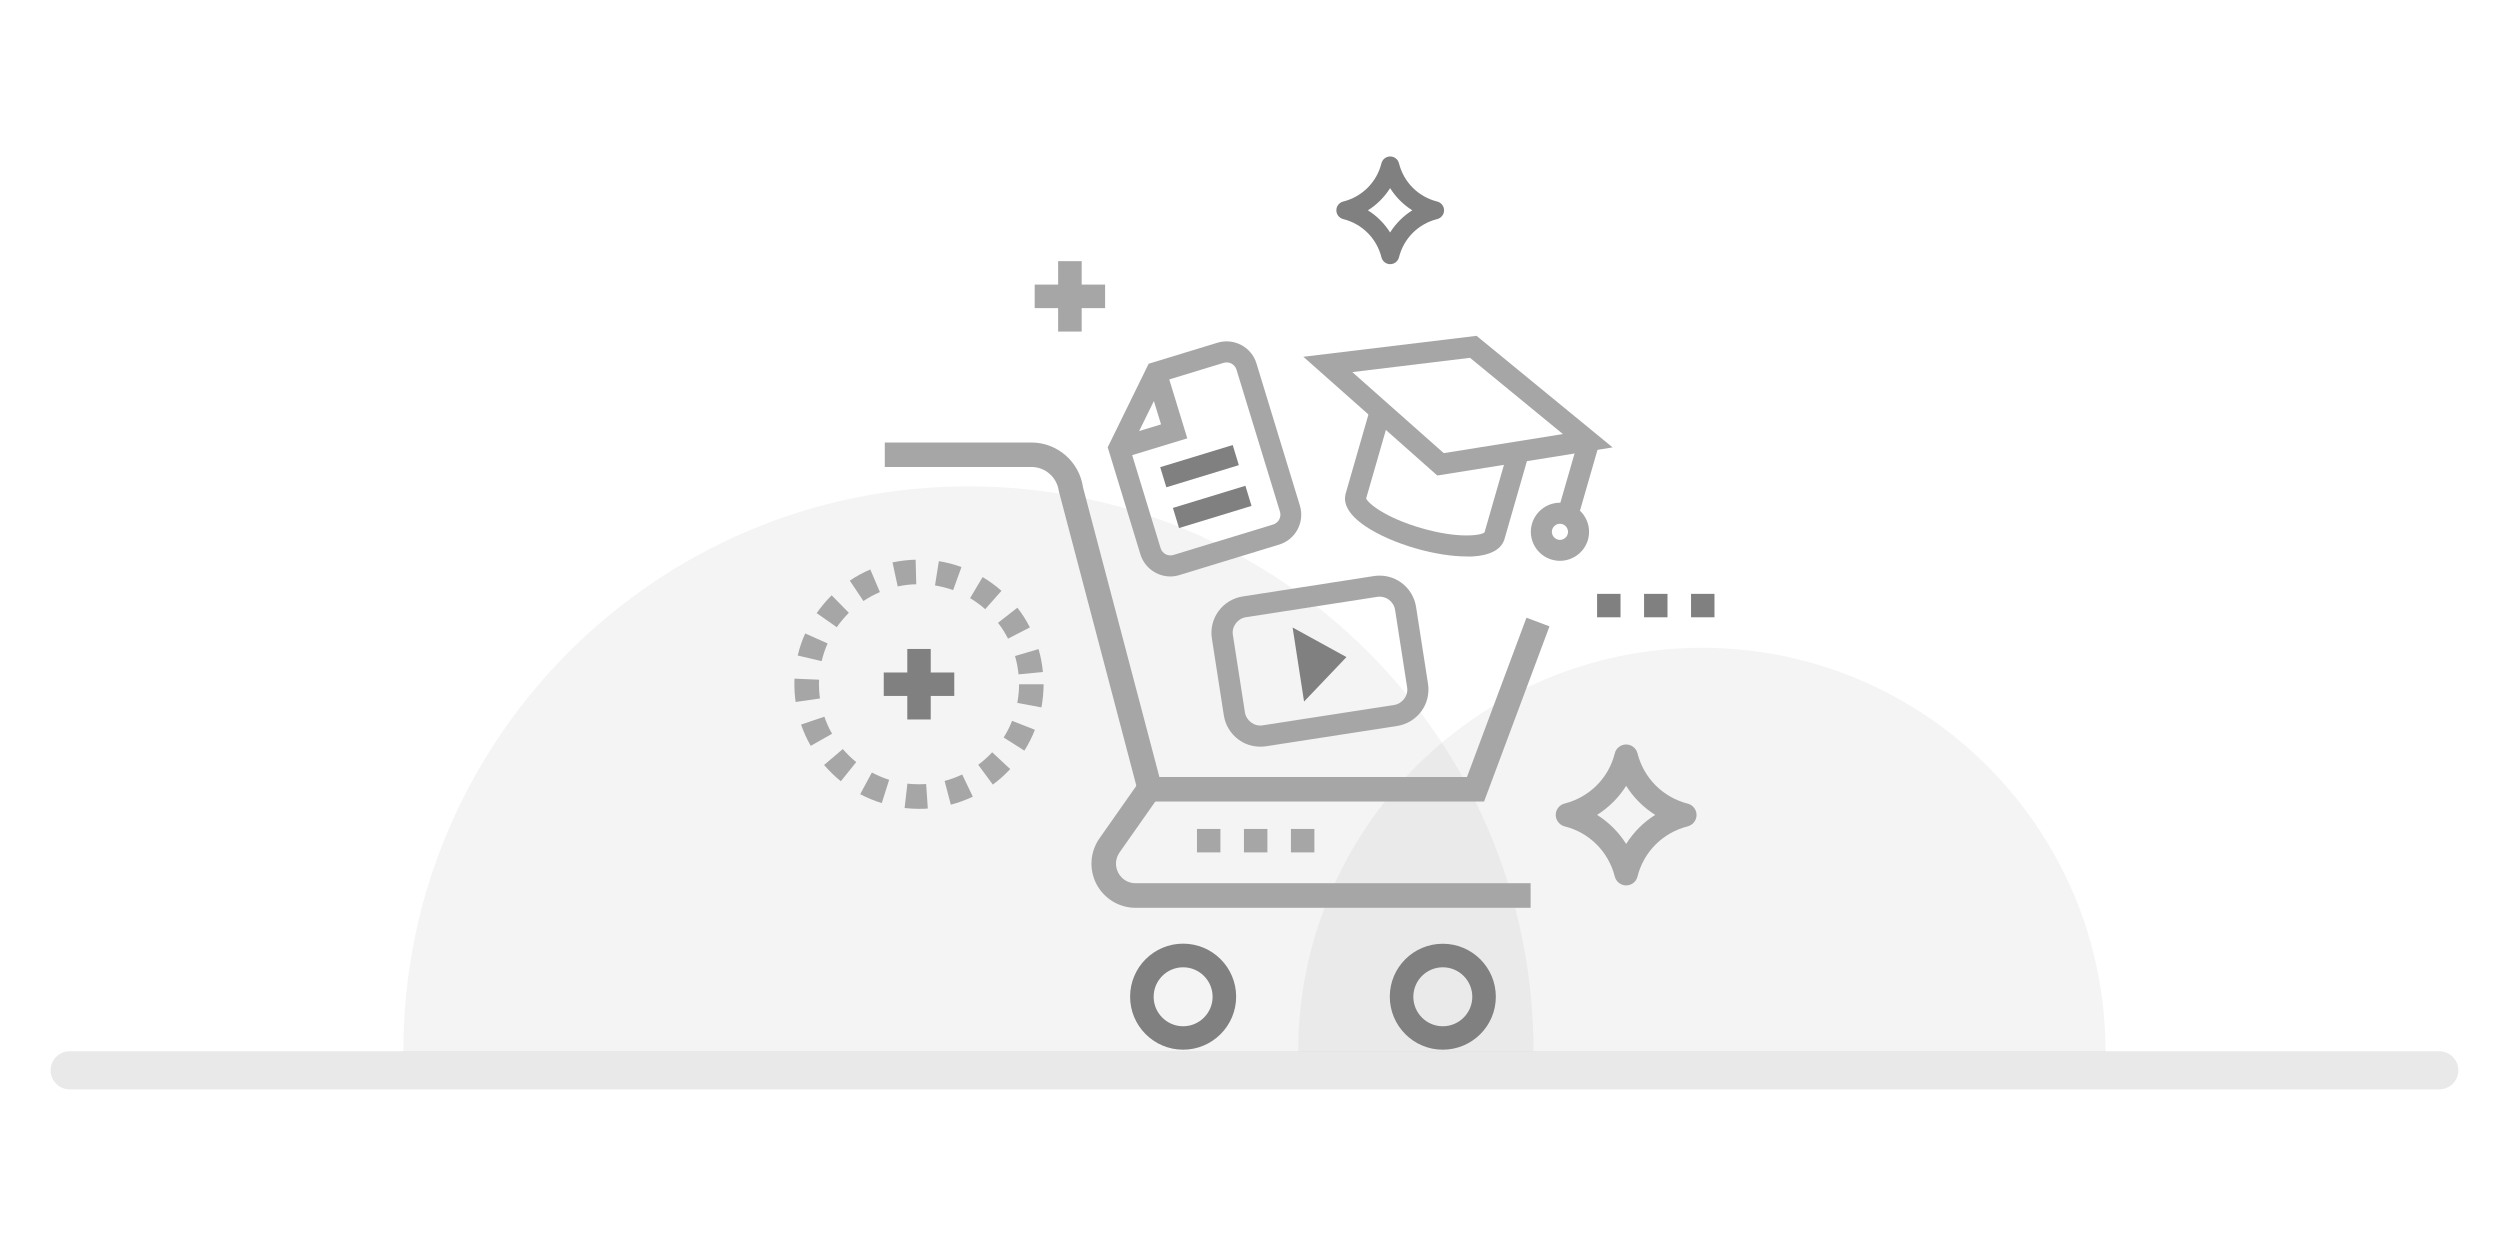 <?xml version="1.0" encoding="utf-8"?>
<!-- Generator: Adobe Illustrator 21.0.0, SVG Export Plug-In . SVG Version: 6.00 Build 0)  -->
<svg version="1.1" id="Layer_1" xmlns="http://www.w3.org/2000/svg" xmlns:xlink="http://www.w3.org/1999/xlink" x="0px" y="0px"
	 viewBox="0 0 24 12" style="enable-background:new 0 0 24 12;" xml:space="preserve">
<style type="text/css">
	.st0{opacity:0.11;}
	.st1{fill:#999999;}
	.st2{fill:#333333;}
	.st3{fill:#A6A6A6;}
	.st4{fill:#808080;}
</style>
<g>
	<g>
		<g class="st0">
			<path class="st1" d="M20.213,10.094c-2.274,0-4.387,0-7.75,0c0-2.14,1.735-3.875,3.875-3.875S20.213,7.954,20.213,10.094z"/>
		</g>
		<g class="st0">
			<path class="st1" d="M14.722,10.094c-3.183,0-6.142,0-10.85,0c0-2.996,2.429-5.425,5.425-5.425S14.722,7.098,14.722,10.094z"/>
		</g>
		<g class="st0">
			<path class="st2" d="M23.417,10.458c0.101,0,0.183-0.082,0.183-0.183v0c0-0.101-0.082-0.183-0.183-0.183H0.669
				c-0.101,0-0.183,0.082-0.183,0.183v0c0,0.101,0.082,0.183,0.183,0.183H23.417z"/>
		</g>
	</g>
	<g>
		<g>
			<path class="st3" d="M14.247,7.695h-3.298l-0.784-2.979c-0.017-0.133-0.13-0.233-0.263-0.233H8.494V4.248h1.407
				c0.25,0,0.461,0.185,0.496,0.431l0.733,2.78h2.953l0.571-1.529l0.221,0.083L14.247,7.695z"/>
		</g>
		<g>
			<path class="st4" d="M11.358,10.077c-0.281,0-0.509-0.228-0.509-0.509s0.228-0.509,0.509-0.509s0.509,0.228,0.509,0.509
				S11.638,10.077,11.358,10.077z M11.358,9.286c-0.156,0-0.283,0.127-0.283,0.283s0.127,0.283,0.283,0.283s0.283-0.127,0.283-0.283
				S11.514,9.286,11.358,9.286z"/>
		</g>
		<g>
			<g>
				<path class="st3" d="M12.098,7.168c-0.074,0-0.147-0.023-0.208-0.068c-0.076-0.056-0.126-0.138-0.141-0.231l-0.115-0.74
					c-0.03-0.193,0.103-0.373,0.295-0.403L13.19,5.53c0.093-0.014,0.187,0.008,0.263,0.064c0.076,0.056,0.126,0.138,0.141,0.231
					l0.115,0.74c0.014,0.093-0.008,0.187-0.064,0.263c-0.056,0.076-0.138,0.126-0.231,0.141l-1.259,0.195
					C12.135,7.167,12.116,7.168,12.098,7.168z M13.244,5.728c-0.008,0-0.016,0.001-0.023,0.002l-1.259,0.195
					c-0.04,0.006-0.075,0.028-0.099,0.06c-0.024,0.033-0.034,0.073-0.027,0.112l0.115,0.74c0.006,0.04,0.028,0.075,0.06,0.099
					c0.033,0.024,0.072,0.034,0.112,0.027l1.259-0.195c0.04-0.006,0.075-0.028,0.099-0.06c0.024-0.033,0.034-0.073,0.027-0.112
					l-0.115-0.74c-0.006-0.04-0.028-0.075-0.06-0.099C13.307,5.738,13.276,5.728,13.244,5.728z"/>
			</g>
			<g>
				<polygon class="st4" points="12.409,6.024 12.926,6.308 12.519,6.735 				"/>
			</g>
		</g>
		<g>
			<g>
				<path class="st3" d="M13.798,4.565l-1.286-1.14l1.663-0.201l1.306,1.071L13.798,4.565z M12.982,3.572l0.878,0.778l1.144-0.183
					l-0.892-0.732L12.982,3.572z"/>
			</g>
			<g>
				<path class="st3" d="M14.08,5.342c-0.142,0-0.314-0.027-0.488-0.077c-0.187-0.054-0.358-0.129-0.481-0.211
					c-0.191-0.128-0.212-0.239-0.194-0.311l0,0l0.237-0.823l0.194,0.056l-0.233,0.809c0.018,0.047,0.186,0.186,0.533,0.286
					c0.347,0.1,0.563,0.071,0.603,0.041l0.233-0.809l0.194,0.056l-0.237,0.823l0,0c-0.024,0.071-0.101,0.154-0.33,0.161
					C14.101,5.342,14.091,5.342,14.08,5.342z M14.249,5.118C14.249,5.118,14.249,5.118,14.249,5.118L14.249,5.118z M13.113,4.792
					C13.113,4.792,13.113,4.792,13.113,4.792L13.113,4.792z"/>
			</g>
			<g>
				
					<rect x="14.777" y="4.482" transform="matrix(0.277 -0.961 0.961 0.277 6.554 17.872)" class="st3" width="0.742" height="0.202"/>
			</g>
			<g>
				<path class="st3" d="M14.975,5.384c-0.026,0-0.051-0.004-0.077-0.011c-0.072-0.021-0.131-0.068-0.167-0.133
					c-0.036-0.065-0.045-0.141-0.024-0.212c0.043-0.148,0.198-0.234,0.346-0.191c0.148,0.043,0.234,0.198,0.191,0.346
					C15.208,5.305,15.096,5.384,14.975,5.384z M14.975,5.028c-0.013,0-0.026,0.003-0.037,0.01c-0.018,0.01-0.031,0.026-0.037,0.046
					c-0.006,0.02-0.003,0.041,0.007,0.059c0.01,0.018,0.026,0.031,0.046,0.037c0.02,0.006,0.041,0.003,0.059-0.007
					c0.018-0.01,0.031-0.026,0.037-0.046c0.006-0.02,0.003-0.041-0.007-0.059c-0.01-0.018-0.026-0.031-0.046-0.037
					C14.989,5.029,14.982,5.028,14.975,5.028z"/>
			</g>
		</g>
		<g>
			<g>
				<path class="st3" d="M11.235,5.534c-0.128,0-0.247-0.083-0.287-0.212l-0.314-1.028l0.393-0.802l0.661-0.202
					c0.158-0.048,0.326,0.041,0.374,0.199l0.417,1.365c0.048,0.158-0.041,0.326-0.199,0.374h0l-0.959,0.293
					C11.293,5.53,11.264,5.534,11.235,5.534z M10.851,4.311l0.291,0.952c0.016,0.051,0.07,0.08,0.122,0.065l0.959-0.293h0
					c0.051-0.016,0.08-0.07,0.065-0.122L11.87,3.548c-0.016-0.051-0.07-0.08-0.122-0.065l-0.577,0.176L10.851,4.311z"/>
			</g>
			<g>
				<polygon class="st3" points="10.768,4.4 10.709,4.207 11.146,4.074 11.001,3.601 11.194,3.542 11.398,4.208 				"/>
			</g>
			<g>
				
					<rect x="11.156" y="4.376" transform="matrix(0.956 -0.292 0.292 0.956 -0.805 3.559)" class="st4" width="0.728" height="0.202"/>
			</g>
			<g>
				
					<rect x="11.278" y="4.767" transform="matrix(0.956 -0.292 0.292 0.956 -0.914 3.612)" class="st4" width="0.728" height="0.202"/>
			</g>
		</g>
		<g>
			<path class="st3" d="M14.694,8.715h-3.792c-0.159,0-0.303-0.088-0.376-0.228c-0.073-0.141-0.062-0.309,0.029-0.439l0.382-0.544
				l0.193,0.135l-0.382,0.544c-0.041,0.059-0.046,0.131-0.013,0.195c0.033,0.063,0.095,0.101,0.167,0.101h3.792V8.715z"/>
		</g>
		<g>
			<g>
				<g>
					<rect x="11.491" y="7.958" class="st3" width="0.225" height="0.225"/>
				</g>
			</g>
			<g>
				<g>
					<rect x="11.942" y="7.958" class="st3" width="0.225" height="0.225"/>
				</g>
			</g>
			<g>
				<g>
					<rect x="12.393" y="7.958" class="st3" width="0.225" height="0.225"/>
				</g>
			</g>
		</g>
		<g>
			<g>
				<g>
					<rect x="15.332" y="5.701" class="st4" width="0.225" height="0.225"/>
				</g>
			</g>
			<g>
				<g>
					<rect x="15.783" y="5.701" class="st4" width="0.225" height="0.225"/>
				</g>
			</g>
			<g>
				<g>
					<rect x="16.234" y="5.701" class="st4" width="0.225" height="0.225"/>
				</g>
			</g>
		</g>
		<g>
			<g>
				<polygon class="st3" points="10.609,2.732 10.384,2.732 10.384,2.507 10.158,2.507 10.158,2.732 9.933,2.732 9.933,2.958 
					10.158,2.958 10.158,3.183 10.384,3.183 10.384,2.958 10.609,2.958 				"/>
			</g>
		</g>
		<g>
			<g>
				<path class="st3" d="M8.824,7.765c-0.046,0-0.093-0.003-0.14-0.008l0.027-0.234c0.037,0.004,0.074,0.006,0.113,0.006
					c0.022,0,0.045-0.001,0.067-0.002l0.016,0.235C8.879,7.764,8.851,7.765,8.824,7.765z M9.128,7.725l-0.06-0.228
					c0.058-0.015,0.115-0.036,0.169-0.062l0.102,0.213C9.271,7.68,9.201,7.706,9.128,7.725z M8.465,7.71
					C8.394,7.688,8.324,7.659,8.258,7.624L8.37,7.416c0.053,0.028,0.109,0.052,0.166,0.07L8.465,7.71z M9.531,7.532l-0.14-0.19
					c0.048-0.036,0.093-0.076,0.134-0.12l0.173,0.161C9.647,7.438,9.591,7.488,9.531,7.532z M8.072,7.5
					C8.014,7.453,7.96,7.4,7.911,7.344l0.18-0.153C8.13,7.236,8.173,7.279,8.22,7.316L8.072,7.5z M9.834,7.206L9.635,7.08
					C9.667,7.03,9.694,6.976,9.716,6.92l0.219,0.086C9.908,7.076,9.874,7.143,9.834,7.206z M7.783,7.16
					C7.746,7.096,7.715,7.027,7.69,6.956L7.914,6.88c0.019,0.057,0.044,0.112,0.074,0.164L7.783,7.16z M9.998,6.791L9.766,6.748
					c0.011-0.059,0.017-0.119,0.017-0.179h0.236C10.018,6.643,10.011,6.718,9.998,6.791z M7.638,6.739
					C7.63,6.683,7.626,6.625,7.626,6.568c0-0.018,0-0.036,0.001-0.053l0.236,0.01C7.862,6.54,7.862,6.554,7.862,6.568
					c0,0.046,0.003,0.092,0.01,0.137L7.638,6.739z M9.778,6.474c-0.006-0.06-0.017-0.119-0.034-0.176L9.97,6.231
					c0.021,0.072,0.035,0.145,0.042,0.22L9.778,6.474z M7.888,6.347l-0.23-0.054C7.675,6.221,7.699,6.149,7.73,6.081l0.215,0.096
					C7.921,6.232,7.901,6.289,7.888,6.347z M9.677,6.131C9.65,6.078,9.618,6.027,9.581,5.979l0.186-0.145
					c0.046,0.059,0.086,0.122,0.12,0.189L9.677,6.131z M8.033,6.021L7.84,5.886c0.043-0.061,0.091-0.119,0.144-0.171l0.165,0.168
					C8.107,5.925,8.068,5.972,8.033,6.021z M9.458,5.848c-0.045-0.04-0.094-0.075-0.145-0.106L9.433,5.54
					c0.064,0.038,0.125,0.082,0.181,0.132L9.458,5.848z M8.289,5.77L8.158,5.574C8.22,5.532,8.286,5.496,8.355,5.467l0.092,0.217
					C8.392,5.708,8.339,5.736,8.289,5.77z M9.15,5.665C9.094,5.645,9.035,5.63,8.976,5.62l0.037-0.233
					C9.087,5.399,9.16,5.418,9.23,5.444L9.15,5.665z M8.618,5.63l-0.05-0.231C8.641,5.384,8.716,5.375,8.79,5.373l0.006,0.236
					C8.736,5.61,8.676,5.617,8.618,5.63z"/>
			</g>
			<g>
				<g>
					<polygon class="st4" points="9.161,6.456 8.935,6.456 8.935,6.23 8.71,6.23 8.71,6.456 8.484,6.456 8.484,6.681 8.71,6.681 
						8.71,6.907 8.935,6.907 8.935,6.681 9.161,6.681 					"/>
				</g>
			</g>
		</g>
		<g>
			<g>
				<path class="st3" d="M15.02,7.933c0.238,0.059,0.422,0.244,0.482,0.482c0.013,0.05,0.058,0.085,0.109,0.085
					s0.097-0.035,0.109-0.085c0.059-0.238,0.244-0.422,0.482-0.482c0.05-0.013,0.085-0.058,0.085-0.109s-0.035-0.097-0.085-0.109
					C15.964,7.654,15.78,7.47,15.72,7.232c-0.013-0.05-0.058-0.085-0.109-0.085s-0.097,0.035-0.109,0.085
					c-0.059,0.238-0.244,0.422-0.482,0.482c-0.05,0.013-0.085,0.058-0.085,0.109S14.97,7.92,15.02,7.933z M15.611,7.544
					c0.071,0.113,0.166,0.208,0.279,0.279c-0.113,0.071-0.208,0.166-0.279,0.279c-0.071-0.113-0.166-0.208-0.279-0.279
					C15.445,7.752,15.54,7.657,15.611,7.544z"/>
			</g>
		</g>
		<g>
			<g>
				<path class="st4" d="M12.894,2.103c0.182,0.045,0.323,0.186,0.368,0.368c0.01,0.038,0.044,0.065,0.084,0.065
					c0.04,0,0.074-0.027,0.084-0.065c0.045-0.182,0.186-0.323,0.368-0.368c0.038-0.01,0.065-0.044,0.065-0.084
					s-0.027-0.074-0.065-0.084c-0.182-0.045-0.323-0.186-0.368-0.368c-0.01-0.038-0.044-0.065-0.084-0.065
					c-0.04,0-0.074,0.027-0.084,0.065c-0.045,0.182-0.186,0.323-0.368,0.368c-0.038,0.01-0.065,0.044-0.065,0.084
					S12.856,2.093,12.894,2.103z M13.345,1.806c0.054,0.086,0.127,0.159,0.213,0.213c-0.086,0.054-0.159,0.127-0.213,0.213
					c-0.054-0.086-0.127-0.159-0.213-0.213C13.218,1.965,13.291,1.892,13.345,1.806z"/>
			</g>
		</g>
		<g>
			<path class="st4" d="M13.851,10.077c-0.281,0-0.509-0.228-0.509-0.509S13.57,9.06,13.851,9.06s0.509,0.228,0.509,0.509
				S14.131,10.077,13.851,10.077z M13.851,9.286c-0.156,0-0.283,0.127-0.283,0.283s0.127,0.283,0.283,0.283s0.283-0.127,0.283-0.283
				S14.007,9.286,13.851,9.286z"/>
		</g>
	</g>
</g>
</svg>
